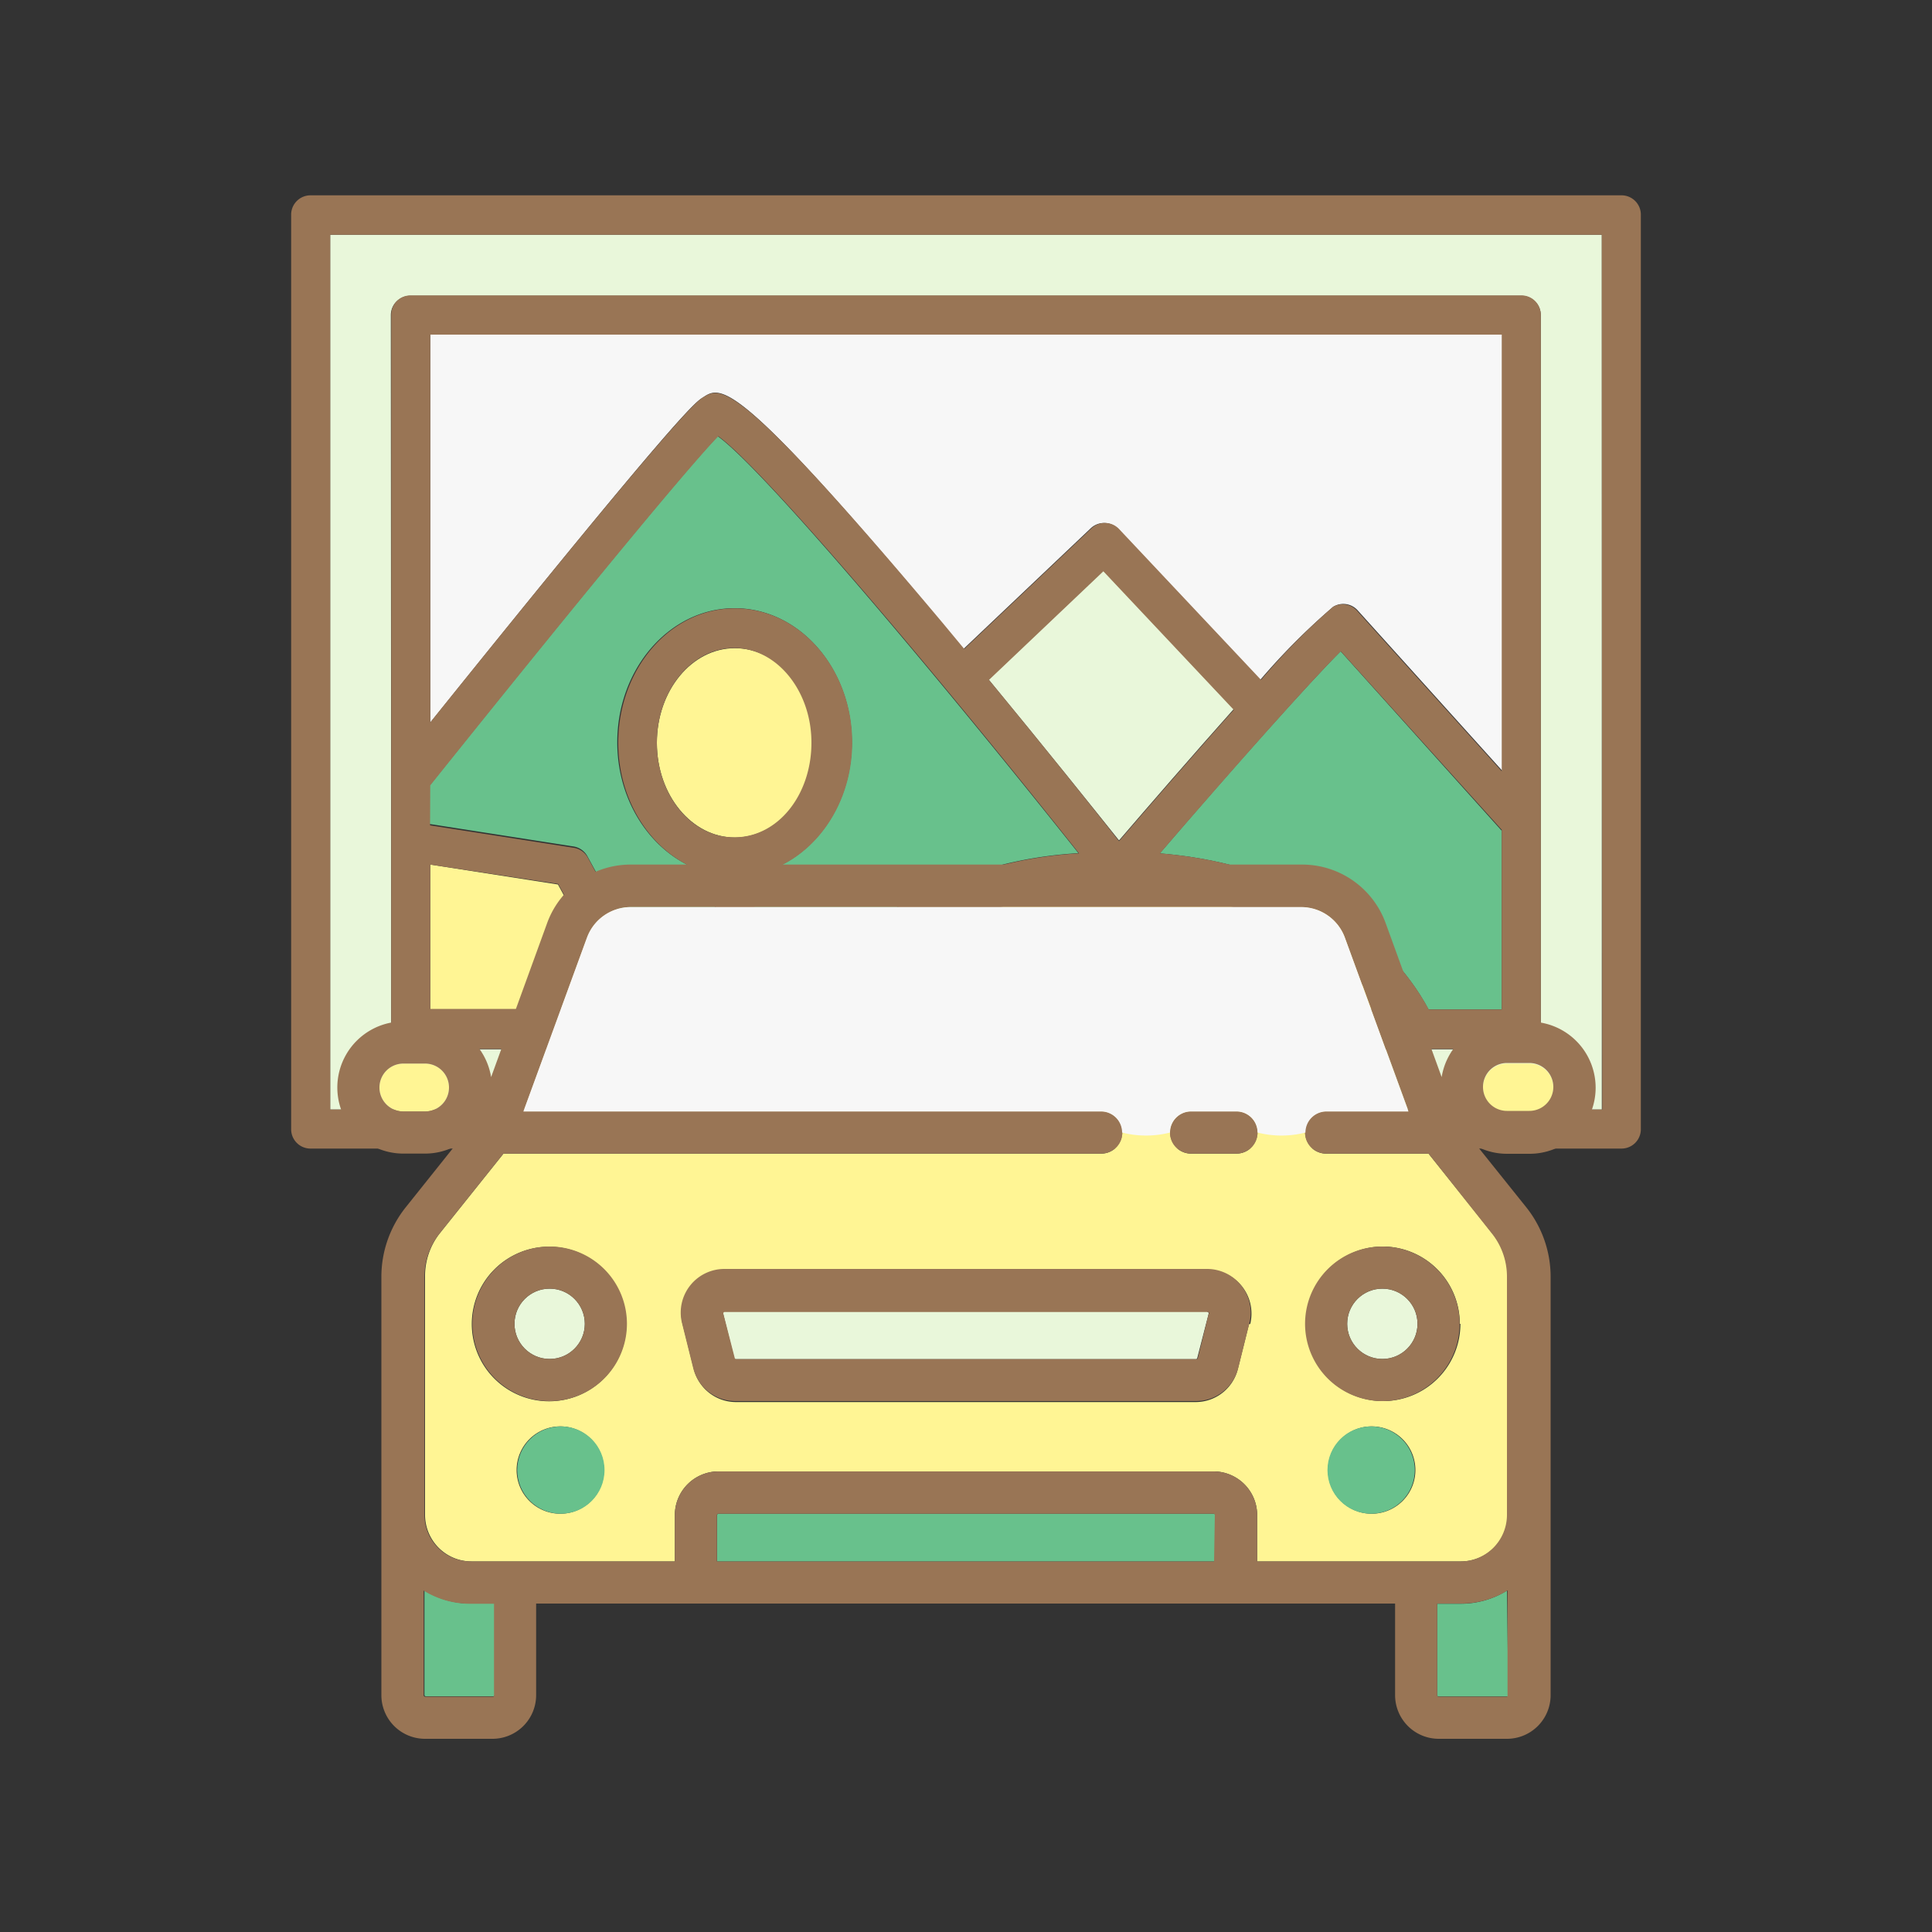 <svg id="图层_1" data-name="图层 1" xmlns="http://www.w3.org/2000/svg" viewBox="0 0 100 100"><rect x="0" y="0" width="100" height="100" fill="#333333" stroke="none"/><defs><style>.cls-1{fill:#fff594;}.cls-2{fill:#68c18c;}.cls-3{fill:#f7f7f7;}.cls-4{fill:#e9f7da;}.cls-5{fill:#997555;}</style></defs><title>ic-goto-dirve</title><ellipse class="cls-1" cx="38.04" cy="38.45" rx="4.04" ry="4.9"/><path class="cls-2" d="M30.43,44.37l4.3,7.88H37v-7c-2.86-.56-5.05-3.4-5.05-6.83,0-3.82,2.72-6.94,6.07-6.94s6.07,3.11,6.07,6.94c0,3.43-2.19,6.27-5.05,6.83v7h1.26a21.25,21.25,0,0,1,15.52-8.09c-7.88-9.91-16.44-20-18.67-21.58-1.28,1.32-5.72,6.6-14.91,18.07v2l7.43,1.16A1,1,0,0,1,30.43,44.37Z"/><path class="cls-3" d="M36.37,20.58c.94-.63,1.68-1.12,12.38,11.66l1.12,1.35,6.58-6.24a1,1,0,0,1,.73-.28,1,1,0,0,1,.71.32l7.34,7.8A34.49,34.49,0,0,1,69,31.41a1,1,0,0,1,1.28.19l7.5,8.32V17.32H22.27V37.4C35.08,21.45,36,20.8,36.37,20.58Z"/><path class="cls-4" d="M57.11,29.53l-5.94,5.64c2.92,3.54,5.51,6.78,6.75,8.33,1.47-1.71,3.79-4.39,5.94-6.8Z"/><path class="cls-1" d="M57.89,46.12A20,20,0,0,0,43,52.25H71.56C70.14,50.19,66.28,46.12,57.89,46.12Z"/><path class="cls-2" d="M69.39,33.71c-1.58,1.57-5.54,6-9.36,10.46,9.5.78,13.14,6.6,13.91,8.08h3.79V43h0Z"/><path class="cls-4" d="M17.09,57.43H82.91V12.15H17.09Zm3.14-41.12a1,1,0,0,1,1-1H78.75a1,1,0,0,1,1,1v37a1,1,0,0,1-1,1H21.25a1,1,0,0,1-1-1Z"/><polygon class="cls-1" points="28.88 45.78 22.27 44.75 22.27 52.25 32.41 52.25 28.88 45.78"/><path class="cls-5" d="M83.93,10.11H16.07a1,1,0,0,0-1,1V58.45a1,1,0,0,0,1,1H83.93a1,1,0,0,0,1-1V11.13A1,1,0,0,0,83.93,10.11Zm-1,47.32H17.09V12.15H82.91Z"/><path class="cls-5" d="M21.25,54.29H78.75a1,1,0,0,0,1-1v-37a1,1,0,0,0-1-1H21.25a1,1,0,0,0-1,1v37A1,1,0,0,0,21.25,54.29Zm21.75-2a20,20,0,0,1,14.89-6.13c8.39,0,12.25,4.07,13.67,6.13Zm8.17-17.08,5.94-5.64,6.75,7.17c-2.15,2.41-4.47,5.09-5.94,6.8C56.68,41.95,54.09,38.71,51.17,35.17ZM77.73,52.25H73.95c-.78-1.48-4.41-7.3-13.91-8.08,3.82-4.43,7.78-8.89,9.36-10.46l8.33,9.24h0ZM22.27,17.32H77.73V39.92l-7.5-8.32A1,1,0,0,0,69,31.41a34.49,34.49,0,0,0-3.73,3.78l-7.34-7.8a1,1,0,0,0-.71-.32,1,1,0,0,0-.73.28l-6.58,6.24-1.12-1.35C38.05,19.46,37.31,20,36.37,20.58c-.32.21-1.28.86-14.1,16.81Zm0,23.33C31.45,29.19,35.9,23.9,37.18,22.58,39.41,24.18,48,34.26,55.85,44.17a21.25,21.25,0,0,0-15.52,8.09H39.06v-7c2.86-.56,5.05-3.4,5.05-6.83,0-3.82-2.72-6.94-6.07-6.94S32,34.62,32,38.45c0,3.43,2.19,6.27,5.05,6.83v7H34.73l-4.3-7.88a1,1,0,0,0-.74-.52l-7.43-1.16ZM38,43.34c-2.23,0-4-2.2-4-4.9s1.81-4.9,4-4.9,4,2.2,4,4.9S40.27,43.34,38,43.34ZM22.27,44.75l6.62,1,3.53,6.47H22.27Z"/><path class="cls-4" d="M62.49,67.87h-25a.07.07,0,0,0-.07.09L38,70.29a.07.07,0,0,0,.07.06H61.9a.07.07,0,0,0,.07-.06L62.56,68a.07.07,0,0,0-.07-.09Z"/><circle class="cls-4" cx="28.45" cy="68.52" r="1.82"/><path class="cls-2" d="M78,82.33a4.56,4.56,0,0,1-2.4.68H74.39v4.73a.07.07,0,0,0,.07.07H78a.07.07,0,0,0,.07-.07h0Z"/><path class="cls-2" d="M25.61,83H24.37a4.56,4.56,0,0,1-2.4-.68v5.41a.07.07,0,0,0,.07.07h3.49a.07.07,0,0,0,.07-.07h0Z"/><path class="cls-2" d="M62.81,78.35H37.19a.07.07,0,0,0-.07.07v2.4H62.89v-2.4A.07.07,0,0,0,62.81,78.35Z"/><path class="cls-1" d="M22,55.05H20.88a1.24,1.24,0,1,0,0,2.48H22a1.24,1.24,0,1,0,0-2.48Z"/><path class="cls-1" d="M68.64,59.71a1.09,1.09,0,0,1,0-2.18H72.9l-3.29-9a2.41,2.41,0,0,0-2.26-1.58H32.64a2.41,2.41,0,0,0-2.26,1.58l-3.29,9H57a1.09,1.09,0,1,1,0,2.18H26.06l-3.31,4.14A3.58,3.58,0,0,0,22,66.08V78.42a2.41,2.41,0,0,0,2.4,2.4H34.93v-2.4a2.26,2.26,0,0,1,2.26-2.26H62.81a2.26,2.26,0,0,1,2.26,2.26v2.4H75.63a2.41,2.41,0,0,0,2.4-2.4V66.08a3.58,3.58,0,0,0-.78-2.23l-3.31-4.14ZM29,78.35a2.26,2.26,0,1,1,2.26-2.26A2.26,2.26,0,0,1,29,78.35Zm-.58-5.82a4,4,0,1,1,4-4A4,4,0,0,1,28.45,72.53Zm36.23-4-.58,2.33a2.25,2.25,0,0,1-2.19,1.71H38.1a2.25,2.25,0,0,1-2.19-1.71l-.58-2.33a2.26,2.26,0,0,1,2.19-2.8h25a2.26,2.26,0,0,1,2.19,2.8ZM64,59.71H61.65a1.09,1.09,0,0,1,0-2.18H64a1.09,1.09,0,1,1,0,2.18Zm7,18.64a2.26,2.26,0,1,1,2.26-2.26A2.26,2.26,0,0,1,71,78.35Zm4.59-9.83a4,4,0,1,1-4-4A4,4,0,0,1,75.56,68.52Z"/><circle class="cls-4" cx="71.55" cy="68.52" r="1.82"/><path class="cls-1" d="M79.12,55.05H78a1.24,1.24,0,0,0,0,2.48h1.16a1.24,1.24,0,0,0,0-2.48Z"/><path class="cls-5" d="M64,57.53H61.65a1.09,1.09,0,0,0,0,2.18H64a1.09,1.09,0,1,0,0-2.18Z"/><path class="cls-5" d="M62.49,65.68h-25a2.26,2.26,0,0,0-2.19,2.8l.58,2.33a2.25,2.25,0,0,0,2.19,1.71H61.9a2.25,2.25,0,0,0,2.19-1.71l.58-2.33a2.26,2.26,0,0,0-2.19-2.8ZM62.56,68,62,70.29a.07.07,0,0,1-.07.06H38.1a.07.07,0,0,1-.07-.06L37.44,68a.07.07,0,0,1,.07-.09h25a.07.07,0,0,1,.07.09Z"/><path class="cls-5" d="M79.12,52.87H78a3.43,3.43,0,0,0-3.38,2.88l-2.91-8a4.6,4.6,0,0,0-4.31-3H32.64a4.6,4.6,0,0,0-4.31,3l-2.91,8A3.43,3.43,0,0,0,22,52.87H20.88a3.42,3.42,0,1,0,0,6.84H22a3.4,3.4,0,0,0,1.5-.35L21,62.49a5.77,5.77,0,0,0-1.26,3.59V87.74A2.26,2.26,0,0,0,22,90h3.49a2.26,2.26,0,0,0,2.26-2.26V83H72.21v4.73A2.26,2.26,0,0,0,74.46,90H78a2.26,2.26,0,0,0,2.26-2.26V66.08A5.77,5.77,0,0,0,79,62.49l-2.5-3.12a3.4,3.4,0,0,0,1.5.35h1.17a3.42,3.42,0,0,0,0-6.84ZM22,57.53H20.88a1.24,1.24,0,1,1,0-2.48H22a1.24,1.24,0,1,1,0,2.48Zm3.49,30.29H22a.07.07,0,0,1-.07-.07V82.33a4.56,4.56,0,0,0,2.4.68h1.24v4.73h0A.07.07,0,0,1,25.54,87.82Zm37.35-7H37.11v-2.4a.07.07,0,0,1,.07-.07H62.81a.07.07,0,0,1,.07.07Zm15.07,7H74.46a.07.07,0,0,1-.07-.07V83h1.24a4.56,4.56,0,0,0,2.4-.68v5.41h0A.07.07,0,0,1,78,87.82Zm-.71-24A3.58,3.58,0,0,1,78,66.08V78.42a2.41,2.41,0,0,1-2.4,2.4H65.07v-2.4a2.26,2.26,0,0,0-2.26-2.26H37.19a2.26,2.26,0,0,0-2.26,2.26v2.4H24.37a2.41,2.41,0,0,1-2.4-2.4V66.08a3.58,3.58,0,0,1,.78-2.23l3.31-4.14H57a1.09,1.09,0,1,0,0-2.18H27.1l3.29-9a2.41,2.41,0,0,1,2.26-1.58H67.36a2.41,2.41,0,0,1,2.26,1.58l3.29,9H68.64a1.09,1.09,0,0,0,0,2.18h5.3Zm1.87-6.32H78a1.24,1.24,0,0,1,0-2.48h1.16a1.24,1.24,0,0,1,0,2.48Z"/><circle class="cls-2" cx="29.03" cy="76.09" r="2.26"/><circle class="cls-2" cx="70.97" cy="76.09" r="2.26"/><path class="cls-5" d="M28.45,64.52a4,4,0,1,0,4,4A4,4,0,0,0,28.45,64.52Zm0,5.82a1.82,1.82,0,1,1,1.82-1.82A1.82,1.82,0,0,1,28.45,70.34Z"/><path class="cls-5" d="M67.55,68.52a4,4,0,1,0,4-4A4,4,0,0,0,67.55,68.52Zm5.82,0a1.82,1.82,0,1,1-1.82-1.82A1.82,1.82,0,0,1,73.37,68.52Z"/><path class="cls-3" d="M58.08,58.62a5,5,0,0,0,2.48,0,1.09,1.09,0,0,1,1.09-1.09H64a1.09,1.09,0,0,1,1.09,1.09,5,5,0,0,0,2.48,0,1.09,1.09,0,0,1,1.09-1.09H72.9l-3.29-9a2.41,2.41,0,0,0-2.26-1.58H32.64a2.41,2.41,0,0,0-2.26,1.58l-3.29,9H57A1.09,1.09,0,0,1,58.08,58.62Z"/></svg>